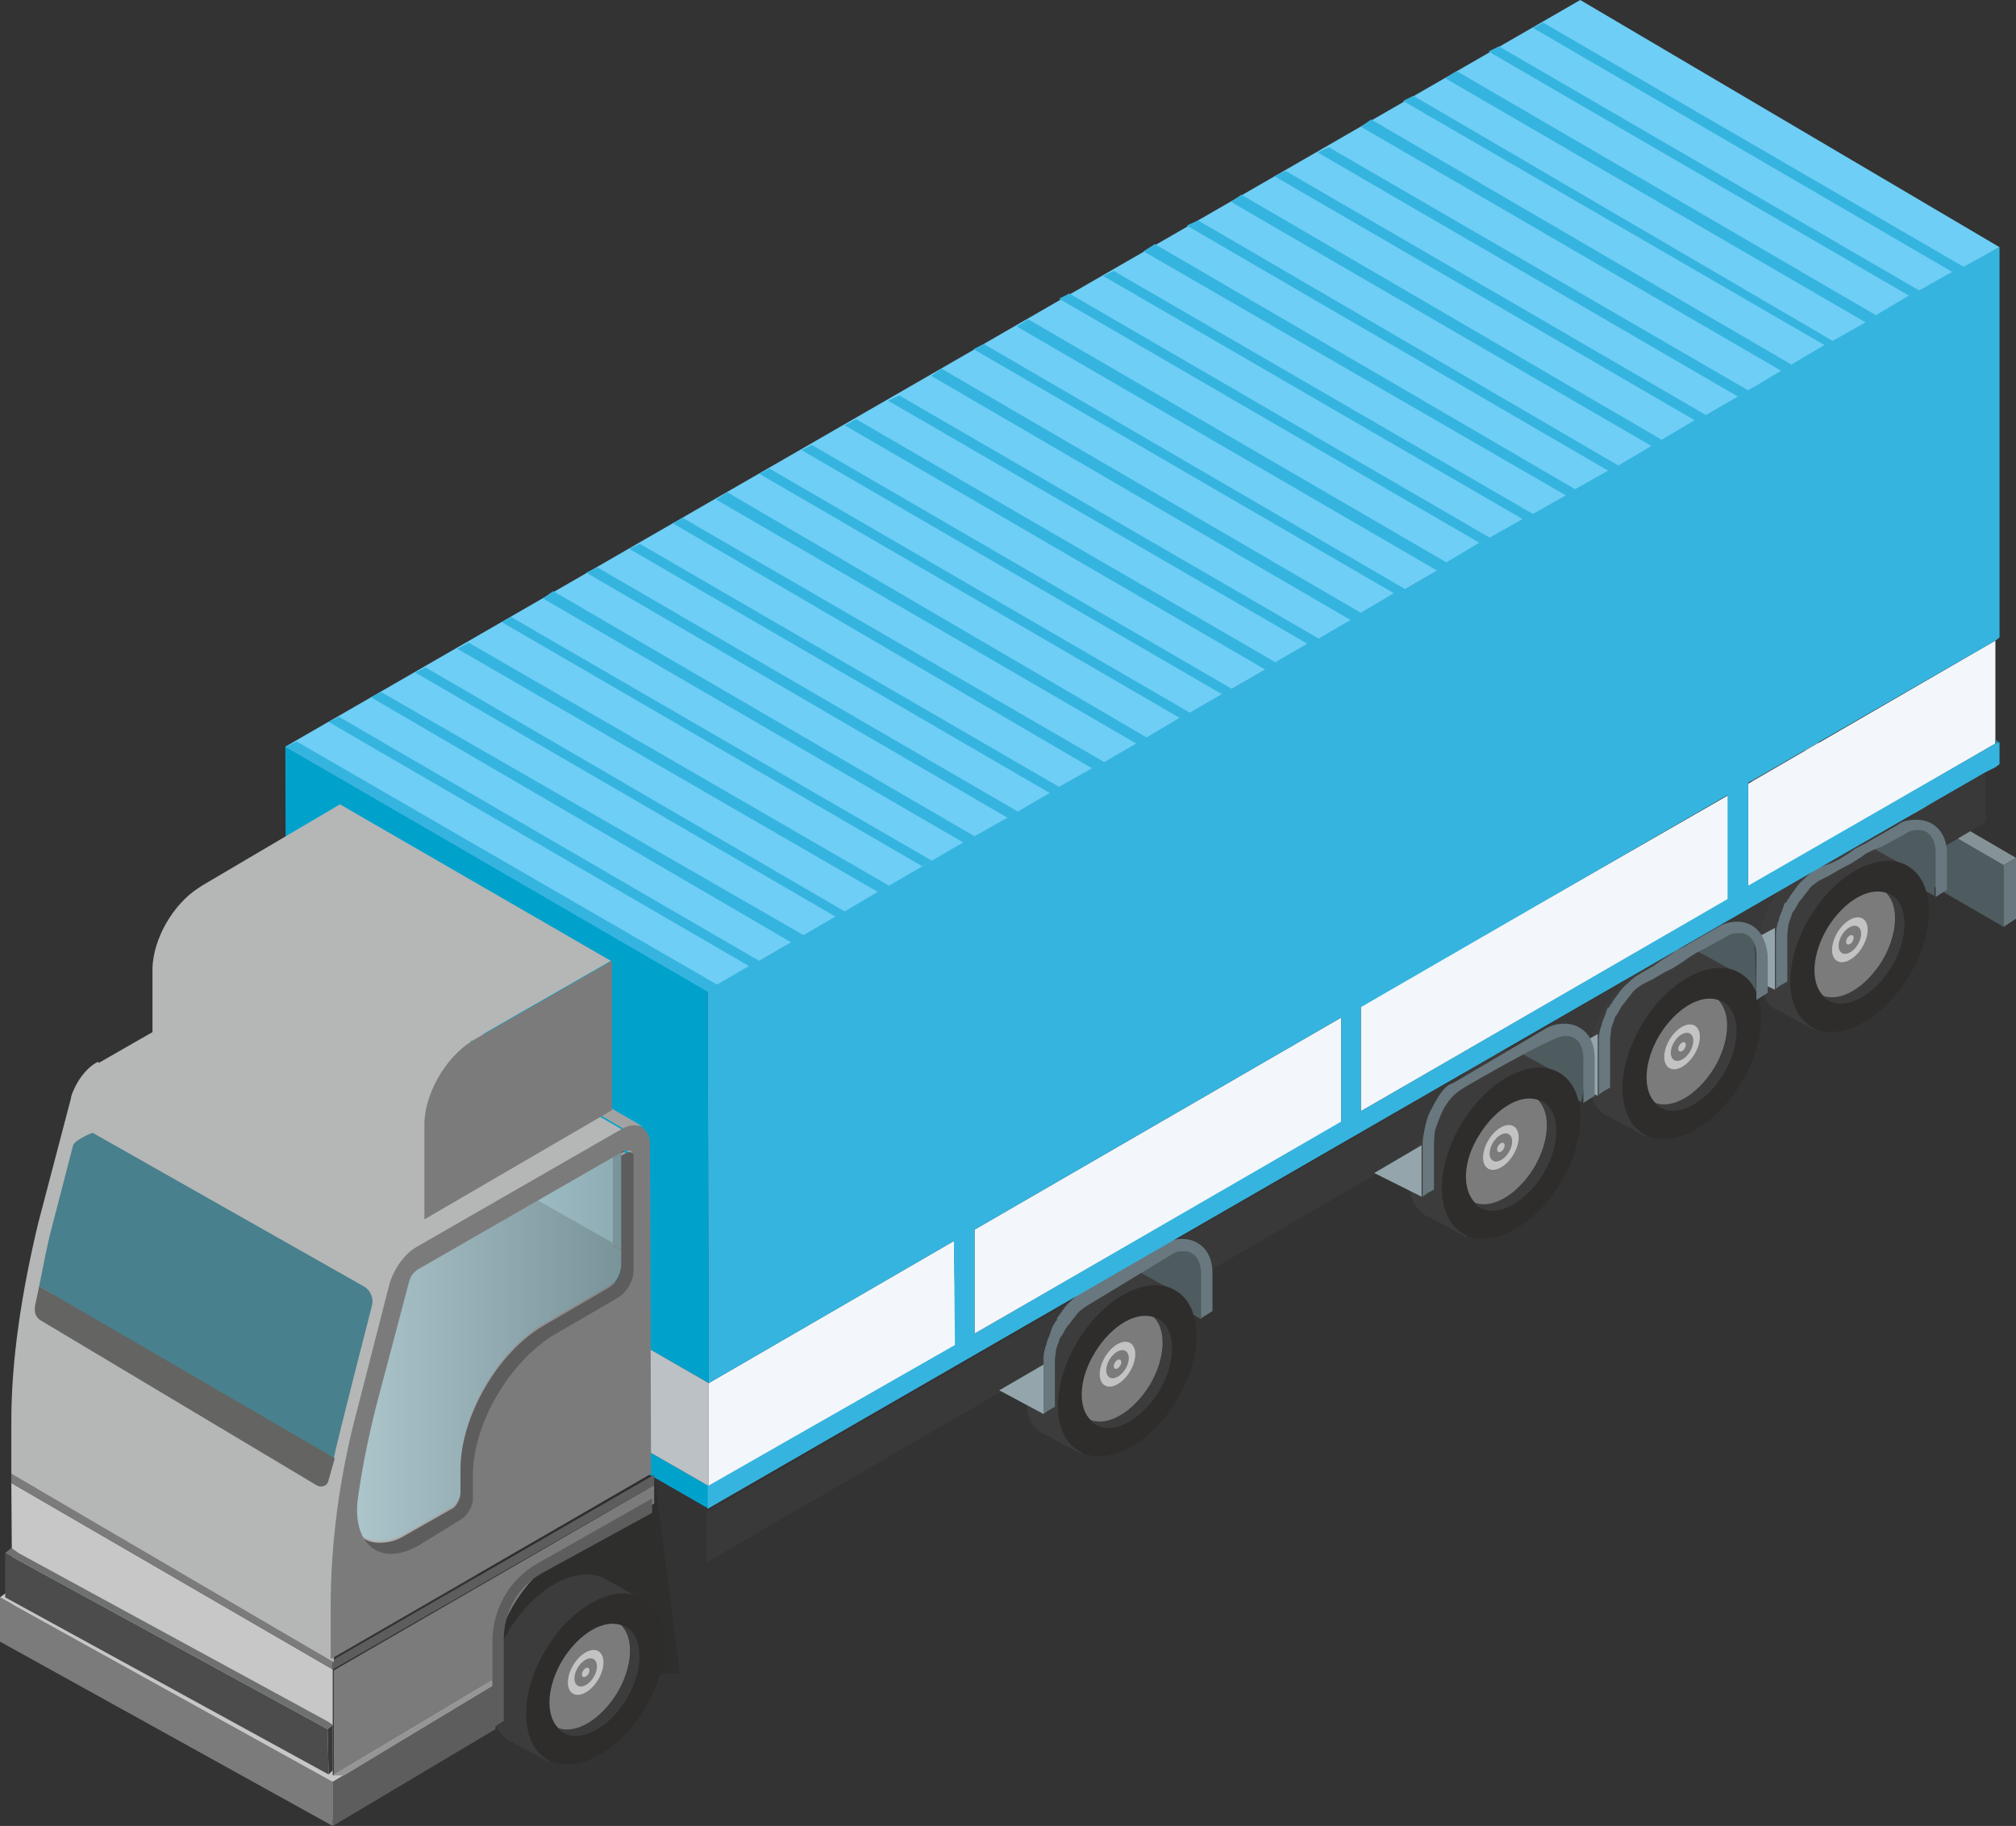 <?xml version="1.0" encoding="UTF-8"?> <svg xmlns="http://www.w3.org/2000/svg" xmlns:xlink="http://www.w3.org/1999/xlink" version="1.1" id="Layer_1" x="0px" y="0px" viewBox="0 0 195.7 177.3" style="enable-background:new 0 0 195.7 177.3;" xml:space="preserve"><rect x="0" y="0" width="195.7" height="177.3" fill="#333333" stroke="none"/> <style type="text/css"> .st0{enable-background:new ;} .st1{fill:#4E5B5F;} .st2{fill:#859397;} .st3{fill:#68787E;} .st4{fill:#383938;} .st5{fill:#3D3C3C;} .st6{fill:#2E2D2C;} .st7{fill:#7C7B7B;} .st8{fill:#C4C3C3;} .st9{fill:#94A6AC;} .st10{fill:#2E2E2C;} .st11{fill:#F3F7FB;} .st12{fill:#00A2CC;} .st13{fill:#BBC1C4;} .st14{fill:#6ECEF5;} .st15{fill:#C8C7C8;} .st16{fill:#5D5D5D;} .st17{fill:#A2A2A3;} .st18{fill:#3D3D3C;} .st19{fill:#B5B6B6;} .st20{fill:#73B6C5;} .st21{fill:#48808D;} .st22{opacity:0.55;fill:url(#SVGID_1_);enable-background:new ;} .st23{fill:#959596;} .st24{fill:#4C4C4C;} .st25{fill:#6F7070;} .st26{fill:#646463;} .st27{fill:#2787AA;} .st28{fill:#36B4E0;} </style> <g> <g> <g class="st0"> <g> <polygon class="st1" points="194.5,84 142,53.6 142,59.6 194.5,90 "></polygon> </g> <g> <polygon class="st2" points="195.7,83.3 143.4,52.8 142,53.6 194.5,84 "></polygon> </g> <g> <polygon class="st3" points="194.5,84 194.5,90 195.7,89.2 195.7,83.3 "></polygon> </g> </g> </g> <path class="st1" d="M153.5,107l-6.5-3.8l1.7-1.8c1.3-2.1,4.5-1.8,5.3,0.6l0.1,1.8L153.5,107z"></path> <polygon class="st1" points="187.8,87 181.6,83.5 187.5,80.9 187.8,82.4 "></polygon> <path class="st1" d="M170.5,97l-7-4l2.8-2.2c1.1-1.6,3.7-1.1,4,0.9l0.1,0.8L170.5,97z"></path> <path class="st4" d="M192.7,75l0.1,4.8l-4.4,2.6c-0.2-1-0.7-2.3-1.9-2.3c-1.8,0-11.2,5.3-12.2,6.9c-1,1.5-1.5,4.2-1.5,4.2l-2,1.2 c-0.2-0.9-0.5-2.4-2-2.1c-2,0.4-9.5,4.4-11.2,6.3c-1.7,2-1.9,2.9-2,4.3c0,0.1,0,0.2,0,0.3l-1.7,1c-0.1-1.1-0.7-2.2-2.5-1.9 c-3.2,0.6-10.2,5.4-10.2,5.4s-2.1,2.1-2.4,3.2c-0.1,0.6-0.3,1.5-0.4,2.3l-69.8,40.5v-4.9L192.7,75z"></path> <g> <path class="st5" d="M172.2,87.2c2.6-4.3,6.9-6.5,9.5-4.9l3.8,2.1l-1.9,3.1c-0.2,1.7-0.8,3.7-1.9,5.5c-1.1,1.7-2.4,3.1-3.8,4 l-1.8,3l-3.7-2c-0.1,0-0.2-0.1-0.3-0.1c0,0-0.1-0.1-0.1-0.1l-0.1-0.1l0,0C170.5,96.2,169.7,91.3,172.2,87.2z"></path> <ellipse transform="matrix(0.519 -0.855 0.855 0.519 8.177 198.471)" class="st6" cx="180.5" cy="92" rx="9.1" ry="5.6"></ellipse> <path class="st5" d="M182.7,93.3c1.6-2.6,1.7-5.3,0.4-6.6c0.2,0.1,0.4,0.1,0.5,0.2c1.7,1,1.7,4.2,0,7c-1.7,2.8-4.5,4.3-6.2,3.2 c-0.2-0.1-0.3-0.2-0.4-0.4C178.7,97.2,181.2,95.8,182.7,93.3z"></path> <path class="st7" d="M177.4,90.1c1.6-2.6,4-4,5.7-3.4c1.3,1.3,1.1,4.1-0.4,6.6c-1.6,2.6-4,4-5.7,3.4 C175.7,95.4,175.9,92.6,177.4,90.1z"></path> <ellipse transform="matrix(0.519 -0.855 0.855 0.519 8.214 197.375)" class="st8" cx="179.6" cy="91.4" rx="2.4" ry="1.4"></ellipse> <ellipse transform="matrix(0.519 -0.855 0.855 0.519 8.214 197.375)" class="st7" cx="179.6" cy="91.4" rx="1.5" ry="0.9"></ellipse> <ellipse transform="matrix(0.519 -0.855 0.855 0.519 8.214 197.375)" class="st8" cx="179.6" cy="91.4" rx="0.5" ry="0.3"></ellipse> </g> <path class="st3" d="M181.9,82.5l-0.8,0.4l-0.4,0.3l-1.1,0.7l-0.8,0.4l-1.2,0.7l-1,0.5l0,0c-0.4,0.3-0.8,0.5-1.1,1 c-0.3,0.3-0.5,0.7-0.8,1c-0.3,0.4-0.4,0.8-0.7,1.1c-0.1,0.4-0.3,0.8-0.4,1.2c0,0.3-0.1,0.7-0.1,1v0.5v1.2V94v0.8v0.5l-0.7,0.4 l-0.4,0.3l0,0v-0.1v-0.1v-0.1v-0.1v-1.1v-0.1v-1v-1.5v-1.1c0,0,0,0,0-0.1c0-0.4,0.1-1,0.3-1.4c0,0,0,0,0-0.1 c0.1-0.4,0.3-0.7,0.4-1.1c0.1-0.3,0.1-0.4,0.3-0.5c0.1-0.1,0.1-0.3,0.3-0.4c0,0,0,0,0-0.1c0.3-0.4,0.5-0.7,0.8-1.1 c0.3-0.4,0.7-0.7,1-1c0.1-0.1,0.4-0.3,0.5-0.4l0.4-0.3l1.4-0.5l0.8-0.4l1.1-0.7l0.4-0.3l0.8-0.4l3.3-1.9c0.5-0.4,1.1-0.5,1.8-0.5 h0.1c1.4,0,2.9,1,2.9,3.3V85v1.4l-1.1,0.7v-0.3v-4c0-1.4-0.7-2.2-1.6-2.2c-0.1,0-0.1,0-0.3,0c-0.3,0-0.7,0.1-1.1,0.4l-2.2,1.2 L181.9,82.5L181.9,82.5z"></path> <path class="st9" d="M170.8,90.9l1.5-0.8v6l-1.1-0.5C171.3,94.4,171.4,91.8,170.8,90.9z"></path> <g> <path class="st5" d="M155.9,97.6c2.6-4.3,6.9-6.5,9.5-4.9l3.8,2.1l-1.9,3.1c-0.2,1.7-0.8,3.7-1.9,5.5c-1.1,1.7-2.4,3.1-3.8,4 l-1.8,3l-3.7-2c-0.1,0-0.2-0.1-0.3-0.1c0,0-0.1-0.1-0.1-0.1l-0.1-0.1l0,0C153.4,106.3,153.4,101.7,155.9,97.6z"></path> <ellipse transform="matrix(0.519 -0.855 0.855 0.519 -8.547 189.532)" class="st6" cx="164.2" cy="102.4" rx="9.1" ry="5.6"></ellipse> <path class="st5" d="M166.4,103.7c1.6-2.6,1.7-5.3,0.4-6.6c0.2,0.1,0.4,0.1,0.5,0.2c1.7,1,1.7,4.2,0,7c-1.7,2.8-4.5,4.3-6.2,3.2 c-0.2-0.1-0.3-0.2-0.4-0.4C162.4,107.6,164.9,106.2,166.4,103.7z"></path> <path class="st7" d="M161.1,100.5c1.6-2.6,4-4,5.7-3.4c1.3,1.3,1.1,4.1-0.4,6.6c-1.6,2.6-4,4-5.7,3.4 C159.4,105.8,159.6,103,161.1,100.5z"></path> <ellipse transform="matrix(0.519 -0.855 0.855 0.519 -8.509 188.436)" class="st8" cx="163.3" cy="101.8" rx="2.4" ry="1.4"></ellipse> <ellipse transform="matrix(0.519 -0.855 0.855 0.519 -8.509 188.436)" class="st7" cx="163.3" cy="101.8" rx="1.5" ry="0.9"></ellipse> <ellipse transform="matrix(0.519 -0.855 0.855 0.519 -8.509 188.436)" class="st8" cx="163.3" cy="101.8" rx="0.5" ry="0.3"></ellipse> </g> <path class="st3" d="M164.7,92.5l-0.8,0.5l-0.4,0.3l-1.1,0.7l-0.8,0.4l-1.2,0.7l-1,0.5l0,0c-0.4,0.3-0.8,0.5-1.1,1 c-0.3,0.3-0.5,0.7-0.8,1c-0.3,0.4-0.4,0.8-0.7,1.1c-0.1,0.4-0.3,0.8-0.4,1.2c0,0.3-0.1,0.7-0.1,1v0.5v1.2v1.5v1v0.5l-0.7,0.4 l-0.4,0.3l0,0l0,0v-0.4v-0.1v-0.1v-1v-0.1v-1v-1.5V101c0,0,0,0,0-0.1c0-0.4,0.1-1,0.3-1.4c0,0,0,0,0-0.1c0.1-0.4,0.3-0.7,0.4-1.1 c0.1-0.3,0.1-0.4,0.3-0.5c0.1-0.1,0.1-0.3,0.3-0.4v-0.1c0.3-0.4,0.5-0.7,0.8-1.1c0.3-0.4,0.7-0.7,1-1c0.1-0.1,0.4-0.3,0.5-0.4 l0.5-0.3l1.2-0.7l0.7-0.5l1.1-0.7l0.4-0.3l0.8-0.4l3.3-1.9c0.5-0.3,1.1-0.5,1.8-0.5c0.1,0,0.1,0,0.1,0c1.4,0,2.7,1,2.9,3.3V95v1.4 l-1.1,0.7v-0.3v-4c0-1.4-0.7-2.2-1.6-2.2c-0.1,0-0.1,0-0.3,0c-0.3,0-0.7,0.1-1.1,0.4l-2.2,1.2L164.7,92.5L164.7,92.5z"></path> <path class="st9" d="M154.1,102.4c0-0.5-0.2-0.9-0.4-1.2l1.4-0.8v6l-1.1-0.5C154.1,105.2,154.2,103.3,154.1,102.4z"></path> <path class="st1" d="M116.6,128.1l-6.6-3.9l1.7-2.4c1.3-1.8,4-1.4,4.8,0.7l0.8,2.3L116.6,128.1z"></path> <polygon class="st10" points="63.5,143.2 46.3,145.7 46.3,163.1 66,162.5 "></polygon> <g> <path class="st5" d="M139.4,107.9c2.6-4.3,5.9-7.1,8.5-5.5l3.8,2.1l-1.9,3.1c-0.2,1.7-0.8,3.7-1.9,5.5c-1.1,1.7-2.4,3.1-3.8,4 l-1.8,3l-3.7-2c-0.1,0-0.2-0.1-0.3-0.1c0,0-0.1-0.1-0.1-0.1l-0.1-0.1l0,0C135.8,116,136.9,112,139.4,107.9z"></path> <ellipse transform="matrix(0.519 -0.855 0.855 0.519 -25.292 179.218)" class="st6" cx="146.7" cy="112.1" rx="9.1" ry="5.6"></ellipse> <path class="st5" d="M148.9,113.4c1.6-2.6,1.7-5.3,0.4-6.6c0.2,0.1,0.4,0.1,0.5,0.2c1.7,1,1.7,4.2,0,7s-4.5,4.3-6.2,3.2 c-0.2-0.1-0.3-0.2-0.4-0.4C144.9,117.4,147.3,116,148.9,113.4z"></path> <path class="st7" d="M143.6,110.2c1.6-2.6,4-4,5.7-3.4c1.3,1.3,1.1,4.1-0.4,6.6c-1.6,2.6-4,4-5.7,3.4 C141.9,115.5,142,112.7,143.6,110.2z"></path> <ellipse transform="matrix(0.519 -0.855 0.855 0.519 -25.255 178.122)" class="st8" cx="145.7" cy="111.5" rx="2.4" ry="1.4"></ellipse> <ellipse transform="matrix(0.519 -0.855 0.855 0.519 -25.255 178.122)" class="st7" cx="145.7" cy="111.5" rx="1.5" ry="0.9"></ellipse> <ellipse transform="matrix(0.519 -0.855 0.855 0.519 -25.255 178.122)" class="st8" cx="145.7" cy="111.5" rx="0.5" ry="0.3"></ellipse> </g> <g> <path class="st5" d="M102.7,129c2.6-4.3,5.3-7.1,7.9-5.5l3.8,2.1l-1.9,3.1c-0.2,1.7-0.8,3.7-1.9,5.5c-1.1,1.7-2.4,3.1-3.8,4 l-1.8,3l-3.7-2c-0.1,0-0.2-0.1-0.3-0.1c0,0-0.1-0.1-0.1-0.1l-0.1-0.1l0,0C98.5,137.2,100.2,133.2,102.7,129z"></path> <ellipse transform="matrix(0.519 -0.855 0.855 0.519 -61.241 157.506)" class="st6" cx="109.4" cy="133.2" rx="9.1" ry="5.6"></ellipse> <path class="st5" d="M111.6,134.5c1.6-2.6,1.7-5.3,0.4-6.6c0.2,0.1,0.4,0.1,0.5,0.2c1.7,1,1.7,4.2,0,7s-4.5,4.3-6.2,3.2 c-0.2-0.1-0.3-0.2-0.4-0.4C107.6,138.5,110,137.1,111.6,134.5z"></path> <path class="st7" d="M106.3,131.3c1.6-2.6,4-4,5.7-3.4c1.3,1.3,1.1,4.1-0.4,6.6c-1.6,2.6-4,4-5.7,3.4 C104.6,136.7,104.7,133.9,106.3,131.3z"></path> <ellipse transform="matrix(0.519 -0.855 0.855 0.519 -61.204 156.41)" class="st8" cx="108.5" cy="132.6" rx="2.4" ry="1.4"></ellipse> <ellipse transform="matrix(0.519 -0.855 0.855 0.519 -61.204 156.41)" class="st7" cx="108.5" cy="132.6" rx="1.5" ry="0.9"></ellipse> <ellipse transform="matrix(0.519 -0.855 0.855 0.519 -61.204 156.41)" class="st8" cx="108.5" cy="132.6" rx="0.5" ry="0.3"></ellipse> </g> <g> <path class="st5" d="M49.4,158.3c2.6-4.3,6.9-6.5,9.5-4.9l3.8,2.1l-1.9,3.1c-0.2,1.7-0.8,3.7-1.9,5.5c-1.1,1.7-2.4,3.1-3.8,4 l-1.8,3l-3.7-2c-0.1,0-0.2-0.1-0.3-0.1c0,0-0.1-0.1-0.1-0.1l-0.1-0.1l0,0C46.9,167,46.9,162.4,49.4,158.3z"></path> <ellipse transform="matrix(0.519 -0.855 0.855 0.519 -111.601 127.713)" class="st6" cx="57.7" cy="163.1" rx="9.1" ry="5.6"></ellipse> <path class="st5" d="M59.9,164.4c1.6-2.6,1.7-5.3,0.4-6.6c0.2,0.1,0.4,0.1,0.5,0.2c1.7,1,1.7,4.2,0,7c-1.7,2.8-4.5,4.3-6.2,3.2 c-0.2-0.1-0.3-0.2-0.4-0.4C55.9,168.3,58.4,167,59.9,164.4z"></path> <path class="st7" d="M54.6,161.2c1.6-2.6,4-4,5.7-3.4c1.3,1.3,1.1,4.1-0.4,6.6c-1.6,2.6-4,4-5.7,3.4 C52.9,166.5,53.1,163.7,54.6,161.2z"></path> <ellipse transform="matrix(0.519 -0.855 0.855 0.519 -111.563 126.617)" class="st8" cx="56.8" cy="162.5" rx="2.4" ry="1.4"></ellipse> <ellipse transform="matrix(0.519 -0.855 0.855 0.519 -111.563 126.617)" class="st7" cx="56.8" cy="162.5" rx="1.5" ry="0.9"></ellipse> <ellipse transform="matrix(0.519 -0.855 0.855 0.519 -111.563 126.617)" class="st8" cx="56.8" cy="162.5" rx="0.5" ry="0.3"></ellipse> </g> <path class="st3" d="M105.5,126.8L105.5,126.8c-0.4,0.3-0.8,0.5-1.1,1c-0.3,0.3-0.5,0.7-0.8,1c-0.3,0.4-0.4,0.8-0.7,1.1 c-0.1,0.4-0.3,0.8-0.4,1.2c0,0.3-0.1,0.7-0.1,1v0.5v1.2v1.5v0.8v0.5l-0.7,0.4l-0.4,0.3l0,0l0,0v-0.4l0,0v-0.1v-1.1v-0.1v-1v-1.5 V132c0,0,0,0,0-0.1c0-0.4,0.1-1,0.3-1.4c0,0,0,0,0-0.1c0.1-0.4,0.3-0.7,0.4-1.1c0.1-0.3,0.1-0.4,0.3-0.7c0.1-0.1,0.1-0.3,0.3-0.4 V128c0.3-0.4,0.5-0.7,0.8-1.1c0.3-0.4,0.7-0.7,1-1c0.1-0.1,0.4-0.3,0.5-0.4l0.4-0.3l1.2-0.7l0.8-0.4l1.1-0.7l0.4-0.3l0.8-0.4 l3.3-1.9c0.5-0.3,1.2-0.5,1.8-0.5h0.1c1.4,0,2.9,1,2.9,3.3v2.3v1.4l-1.1,0.7v-0.3v-4c0-1.4-0.7-2.2-1.6-2.2c-0.1,0-0.1,0-0.3,0 c-0.3,0-0.7,0.1-1.1,0.4L105.5,126.8z"></path> <polygon class="st9" points="101.3,137.3 97,135 101.3,132.5 "></polygon> <path class="st3" d="M142.3,105.5L142.3,105.5c-0.4,0.3-1.2,0.6-2,1.9c-0.3,0.4-0.9,2-1,2.4c-0.1,0.5-0.1,1.5-0.1,1.5v1.2v1.5v1 v0.5l-0.7,0.4l-0.4,0.3l0,0l0,0v-0.4v-0.1v-0.1V112v-1.1c0,0,0.2-2.1,0.8-3.1c1.2-2.4,1.8-2.5,2.1-2.6c0.2-0.1,9-5.3,9-5.3 c0.5-0.3,1.1-0.5,1.8-0.5h0.1c1.4,0,2.9,1,2.9,3.3v2.3v1.4l-1.1,0.7v-0.3v-4c0-1.4-0.7-2.2-1.6-2.2c-0.1,0-0.1,0-0.3,0 C150.7,100.6,142.3,105.5,142.3,105.5z"></path> <polygon class="st9" points="138,116.2 133.4,113.9 138,111.2 "></polygon> <g> <polygon class="st11" points="167.8,87.3 167.8,77.2 132.1,97.7 132.1,107.9 "></polygon> </g> <g> <polygon class="st11" points="130.2,109 130.2,98.8 94.6,119.4 94.6,129.5 "></polygon> </g> <g> <polygon class="st12" points="68.7,96.2 27.7,72.5 27.8,110.7 68.8,134.3 "></polygon> </g> <g> <polygon class="st11" points="193.7,72.2 193.7,62.2 169.7,76.1 169.7,86.1 "></polygon> </g> <g> <polygon class="st12" points="68.8,144.3 27.8,120.7 27.8,122.9 68.8,146.5 "></polygon> </g> <g> <polygon class="st11" points="92.6,120.5 68.8,134.3 68.8,144.3 92.8,130.6 "></polygon> </g> <g> <polygon class="st13" points="68.8,134.3 27.8,110.7 27.8,120.7 68.8,144.3 "></polygon> </g> <g> <polygon class="st14" points="194.1,24 153.4,0 27.7,72.5 68.7,96.2 "></polygon> </g> <g class="st0"> <g> <polygon class="st15" points="32.3,162.1 1.1,144 1.2,158.7 32.3,176.7 "></polygon> </g> <g> <path class="st7" d="M63.5,146v-1.8l-31.1,18v14.5l15.6-9v-5.8c0-3.8,2.7-8.5,6-10.4L63.5,146z"></path> </g> <g> <polygon class="st7" points="32.3,161.2 1.1,143.1 1.1,144 32.3,162.1 "></polygon> </g> <g> <polygon class="st16" points="32.3,161.2 32.3,162.1 63.5,144.2 63.5,143.2 "></polygon> </g> </g> <g> <path class="st17" d="M33.6,107.2c0,1-0.7,2.1-1.5,2.6l28,16.3c0.8-0.4,1.5-1.6,1.5-2.6C53.2,118.6,41.9,112.1,33.6,107.2z"></path> </g> <g> <path class="st17" d="M14.5,128.6c-0.1,0.4-0.5,0.8-0.8,1l31.1,18.1c0.4-0.3,0.7-0.5,0.8-1C36.5,141.2,23.8,134,14.5,128.6z"></path> </g> <g> <path class="st17" d="M14.5,128.6c9.3,5.5,21.8,12.6,31.1,18.1c0.1-0.3,0.3-0.7,0.3-1l-31.1-18.1 C14.8,127.9,14.8,128.3,14.5,128.6z"></path> </g> <g> <polygon class="st17" points="45.9,143.4 14.8,125.3 14.8,127.6 46,145.7 "></polygon> </g> <g> <polygon class="st17" points="60,126.1 32.1,109.8 25.9,113.3 53.9,129.5 "></polygon> </g> <g> <polygon class="st17" points="44.8,147.6 13.7,129.5 9.3,132.1 40.6,150.1 "></polygon> </g> <g> <path class="st17" d="M17.1,117.5c-1.4,2.5-2.3,5.3-2.3,7.8l31.1,18.1c0-2.5,0.8-5.3,2.3-7.8c-4.7-2.7-9.3-5.5-14-8.1 C29.6,124.7,21.8,120.2,17.1,117.5z"></path> </g> <g> <path class="st17" d="M25.9,113.3c-2.2,1.2-7.3,1.6-8.8,4.1c9.3,5.5,21.8,12.6,31.1,18.1c1.4-2.5,3.4-4.7,5.6-5.9 C45.5,124.7,34.3,118.1,25.9,113.3z"></path> </g> <g> <polygon class="st17" points="61.5,112.4 30.3,94.3 33.6,107.2 61.5,123.5 "></polygon> </g> <g> <path class="st17" d="M61.3,111.7L30.2,93.6c0.1,0.1,0.3,0.3,0.3,0.5l31.1,18.1C61.5,112.1,61.4,111.8,61.3,111.7z"></path> </g> <g> <path class="st18" d="M61.3,111.7L30.2,93.6c-0.1-0.1-0.4-0.1-0.7,0l31.1,18.1C60.9,111.7,61.1,111.7,61.3,111.7z"></path> </g> <g> <path class="st17" d="M62.6,109.5l-31.1-18c-0.5-0.3-1.2-0.3-1.9,0.1l31.1,18.1C61.4,109.2,62.1,109.2,62.6,109.5z"></path> </g> <g> <path class="st17" d="M5.2,132.5l31.2,18c1.1,0.5,2.5,0.5,4.1-0.4L9.5,132C7.8,132.9,6.3,133.1,5.2,132.5z"></path> </g> <g> <polygon class="st18" points="39.7,124.6 8.6,106.5 5.5,118.6 36.6,136.6 "></polygon> </g> <g> <polygon class="st18" points="60.6,111.8 29.5,93.7 9.5,105.4 40.6,123.3 "></polygon> </g> <g> <path class="st18" d="M40.6,123.3l-31.1-18c-0.4,0.3-0.7,0.7-0.8,1.1l31.1,18.1C39.9,124,40.2,123.6,40.6,123.3z"></path> </g> <g> <path class="st16" d="M40.6,123.3c-0.4,0.3-0.7,0.7-0.8,1.2l-3.2,12.1c-0.8,3.2-1.4,6.2-1.8,9.2c-0.5,4.4,2.2,6.4,5.8,4.4l4.4-2.5 c0.7-0.4,1.1-1.2,1.1-1.9v-2.3c0-5.1,3.6-11.2,7.9-13.7l6.2-3.6c0.8-0.4,1.5-1.6,1.5-2.6v-11.1c0-0.5-0.4-0.8-1-0.5L40.6,123.3z"></path> </g> <path class="st19" d="M3.7,118.8l3.2-12.2l0,0c0,0,0-0.1,0-0.1l0,0l0,0c0.4-1.3,1.4-2.8,2.6-3.4l0.1,0.1l19.9-11.4l31.1,18 l-20,11.5c-1.1,0.7-2.2,2.2-2.6,3.6l0,0l-3.1,12.2c-1.8,6.7-2.6,13.1-2.6,19.1l0.1,0.1v5.1L1.1,143.1V138 C1.1,132,2.1,125.5,3.7,118.8z"></path> <polygon class="st20" points="51.5,116.4 59.5,111.8 59.5,121 "></polygon> <path class="st21" d="M59.5,111.8l0.4-0.3c0.1,0,0.1-0.1,0.3-0.1c0.1,0,0.1,0.1,0.1,0.3v9.6l-0.8-0.4V111.8z"></path> <path class="st21" d="M36.2,136.2l3.2-12.1c0.1-0.4,0.4-0.8,0.7-1l11.5-6.9l7.9,4.5v3.8c-0.1,0.1-0.3,0.3-0.5,0.4l-6.2,3.6 c-4.5,2.6-8.1,8.9-8.1,14v2.3c0,0.5-0.4,1.4-1,1.6l-4.4,2.5c-0.8,0.5-1.6,0.7-2.5,0.7c-0.8,0-1.5-0.3-2.1-0.8c-0.7-0.8-1-2.2-0.8-4 C34.7,142.3,35.4,139.2,36.2,136.2z"></path> <path class="st21" d="M60.3,121.4v1.5c0,0.7-0.4,1.4-0.8,1.9V121L60.3,121.4z"></path> <linearGradient id="SVGID_1_" gradientUnits="userSpaceOnUse" x1="186.894" y1="53.13" x2="213.021" y2="53.13" gradientTransform="matrix(-1 0 0 -1 247.245 183.741)"> <stop offset="0" style="stop-color:#A2A2A3"></stop> <stop offset="0.822" style="stop-color:#EEEDEE"></stop> <stop offset="1" style="stop-color:#FFFFFF"></stop> </linearGradient> <path class="st22" d="M34.3,145.3c0.4-3,1.1-6,1.8-9l3.2-12.1c0.1-0.4,0.4-0.8,0.7-1l11.6-6.9l7.9-4.5l0.4-0.3 c0.1,0,0.1-0.1,0.3-0.1c0.1,0,0.1,0.1,0.1,0.3v9.6v1.5c0,0.7-0.4,1.4-0.8,1.9c-0.1,0.1-0.3,0.3-0.5,0.4l-6.2,3.6 c-4.5,2.6-8.1,8.9-8.1,14v2.3c0,0.5-0.4,1.4-1,1.6l-4.4,2.5c-0.8,0.5-1.6,0.7-2.5,0.7c-0.8,0-1.5-0.3-1.9-0.8 C34.4,148.3,34.1,146.9,34.3,145.3z"></path> <g> <path class="st7" d="M37.8,124.7c0.4-1.4,1.4-2.9,2.6-3.6l20-11.5c1.5-0.8,2.7-0.1,2.7,1.6l0.1,31.9l-31.1,18v-5.1 c0-6,0.8-12.5,2.6-19.2L37.8,124.7z M40.6,150.1l4.2-2.6c0.5-0.3,1.1-1.2,1.1-1.9v-2.3c0-5.1,3.6-11.1,7.9-13.7L60,126 c0.8-0.5,1.5-1.6,1.5-2.6v-11.1c0-0.5-0.4-0.8-1-0.5l-20,11.5c-0.4,0.3-0.7,0.7-0.8,1.2l-3.2,12.1c-0.8,3.2-1.4,6.2-1.8,9.2 C34.3,150.1,37,152.1,40.6,150.1L40.6,150.1z"></path> </g> <g> <polygon class="st16" points="32.3,173 48.1,163.5 48.1,167.9 32.3,177.3 "></polygon> <polygon class="st7" points="32.3,173 0,155.1 0,159.4 32.3,177.3 "></polygon> <polygon class="st15" points="0,155.1 1.2,154.2 1.2,155.1 32.3,172.4 47.7,163.2 48.1,163.5 32.3,173 "></polygon> <polygon class="st23" points="33.4,172.4 48.1,163.5 47.7,163.2 32.3,172.4 "></polygon> </g> <polygon class="st4" points="31.8,167.9 32.3,167.5 32.3,171.9 31.9,172.3 "></polygon> <g> <polygon class="st24" points="31.8,167.9 0.5,150.8 0.5,155.1 31.9,172.3 "></polygon> <polygon class="st25" points="0.5,150.8 1.1,150.3 1.8,150.8 31.9,167.2 32.3,167.5 31.8,167.9 "></polygon> </g> <path class="st21" d="M3.8,124.9c0.4-1.9,0.7-3.7,1.2-5.6l2.1-8.1c0.1-0.4,1.5-1.1,1.9-1.2l26.3,14.9c0.7,0.4,1,1.2,0.8,1.9 c0,0-3.4,13.2-3.7,14.8c0,0-26.7-15.1-27.4-16L3.8,124.9z"></path> <path class="st26" d="M32.5,141.6L3.8,124.9l-0.4,1.9c-0.1,0.7,0.1,1.2,0.7,1.5l26.6,15.9c0.5,0.3,1.1,0.1,1.2-0.5L32.5,141.6z"></path> <g> <path class="st19" d="M19.3,86.2L19.3,86.2l0.3-0.2c0,0,0,0,0,0l0,0L33,78.1l26.3,15.2l-13.6,7.8c-2.6,1.5-4.7,5.2-4.7,8.1v9.2 l-26.2-15.2V94C14.9,91.1,16.8,87.8,19.3,86.2z"></path> <path class="st7" d="M45.8,101.1l13.6-7.8v14.5l-18.2,10.6v-9C41.1,106.4,43.2,102.7,45.8,101.1z"></path> </g> <polygon class="st27" points="193.7,72.2 194.1,72.1 193.7,71.8 "></polygon> <g> <polygon class="st28" points="89.5,84.1 48.7,60.4 49.6,59.9 90.5,83.6 "></polygon> <path class="st28" d="M27.7,72.5l41,23.8l0,0l0.1,38l23.8-13.8l0.1,10.1l-24,13.7v2.2L192.7,75l1-0.5l0.4-0.3v-2.1l-0.4,0.1 l-24,13.8v-10l24-13.8l0.4-0.3V24l-3.5,1.9L149.8,2.2l-1,0.5l40.7,23.7l-3.2,1.8L145.5,4.5l-1,0.5l40.8,23.7l-3.2,1.9L141.4,6.9 l-1.1,0.7l40.8,23.7l-3.2,1.8L137.2,9.3l-1,0.5l40.9,23.7l-3.2,1.9l-40.8-23.8l-1,0.7L172.9,36l-3.2,1.9L129,14.3l-1.1,0.5 l40.8,23.7l-3.1,1.8l-40.8-23.7l-1.1,0.5l40.8,23.7l-3.2,1.9l-40.8-23.8l-1,0.7l40.8,23.7l-3.2,1.9l-40.8-23.8l-1.1,0.5l40.9,23.8 l-3.2,1.8l-40.8-23.8l-1.1,0.7L152,48.1l-3.2,1.8l-40.7-23.6l-1,0.5l40.7,23.6l-3.2,1.8l-40.8-23.7l-1,0.5l40.8,23.7l-3.2,1.9 L99.8,31l-1.1,0.7l40.8,23.7l-3.1,1.8L95.5,33.4l-1,0.5l40.8,23.7l-3.2,1.9L91.4,35.8l-1,0.7l40.7,23.7L128,62L87.3,38.4l-1.1,0.5 l40.7,23.6l-3.1,1.8L83.1,40.7L82,41.3L122.8,65l-3.2,1.9L78.8,43.2l-1,0.5l40.8,23.7l-3.1,1.8L74.7,45.5l-1,0.5l40.8,23.7 l-3.2,1.9L70.6,47.8l-1.1,0.7l40.8,23.7l-3.1,1.8L66.3,50.3l-1,0.5l40.7,23.8l-3.2,1.8L62.1,52.8l-1,0.5L101.9,77l-3.1,1.8 L58,55.1l-1.1,0.5l40.9,23.8l-3.2,1.8L53.7,57.4l-1,0.7l40.8,23.7L86.3,86L45.5,62.4L44.4,63l40.8,23.6L82,88.5L41.3,64.8l-1,0.5 L81.1,89L78,90.8L37,67.2l-1,0.5l40.8,23.8l-3.1,1.8L32.9,69.6l-1,0.5l40.8,23.7l-3.1,1.8L28.8,72L27.7,72.5z M132.1,97.8 l35.6-20.6v10v0.1l-35.6,20.6V97.8z M94.6,119.4l35.6-20.6v10v0.1l-35.6,20.6V119.4z"></path> </g> <path class="st16" d="M63.3,145.5v1.4l-10.6,5.8c-2.4,1.3-3.8,3.8-3.8,6.5v7.9l-1.1,0.7v-8.4c0-3.2,1.7-6.1,4.4-7.6L63.3,145.5z"></path> </g> </svg> 